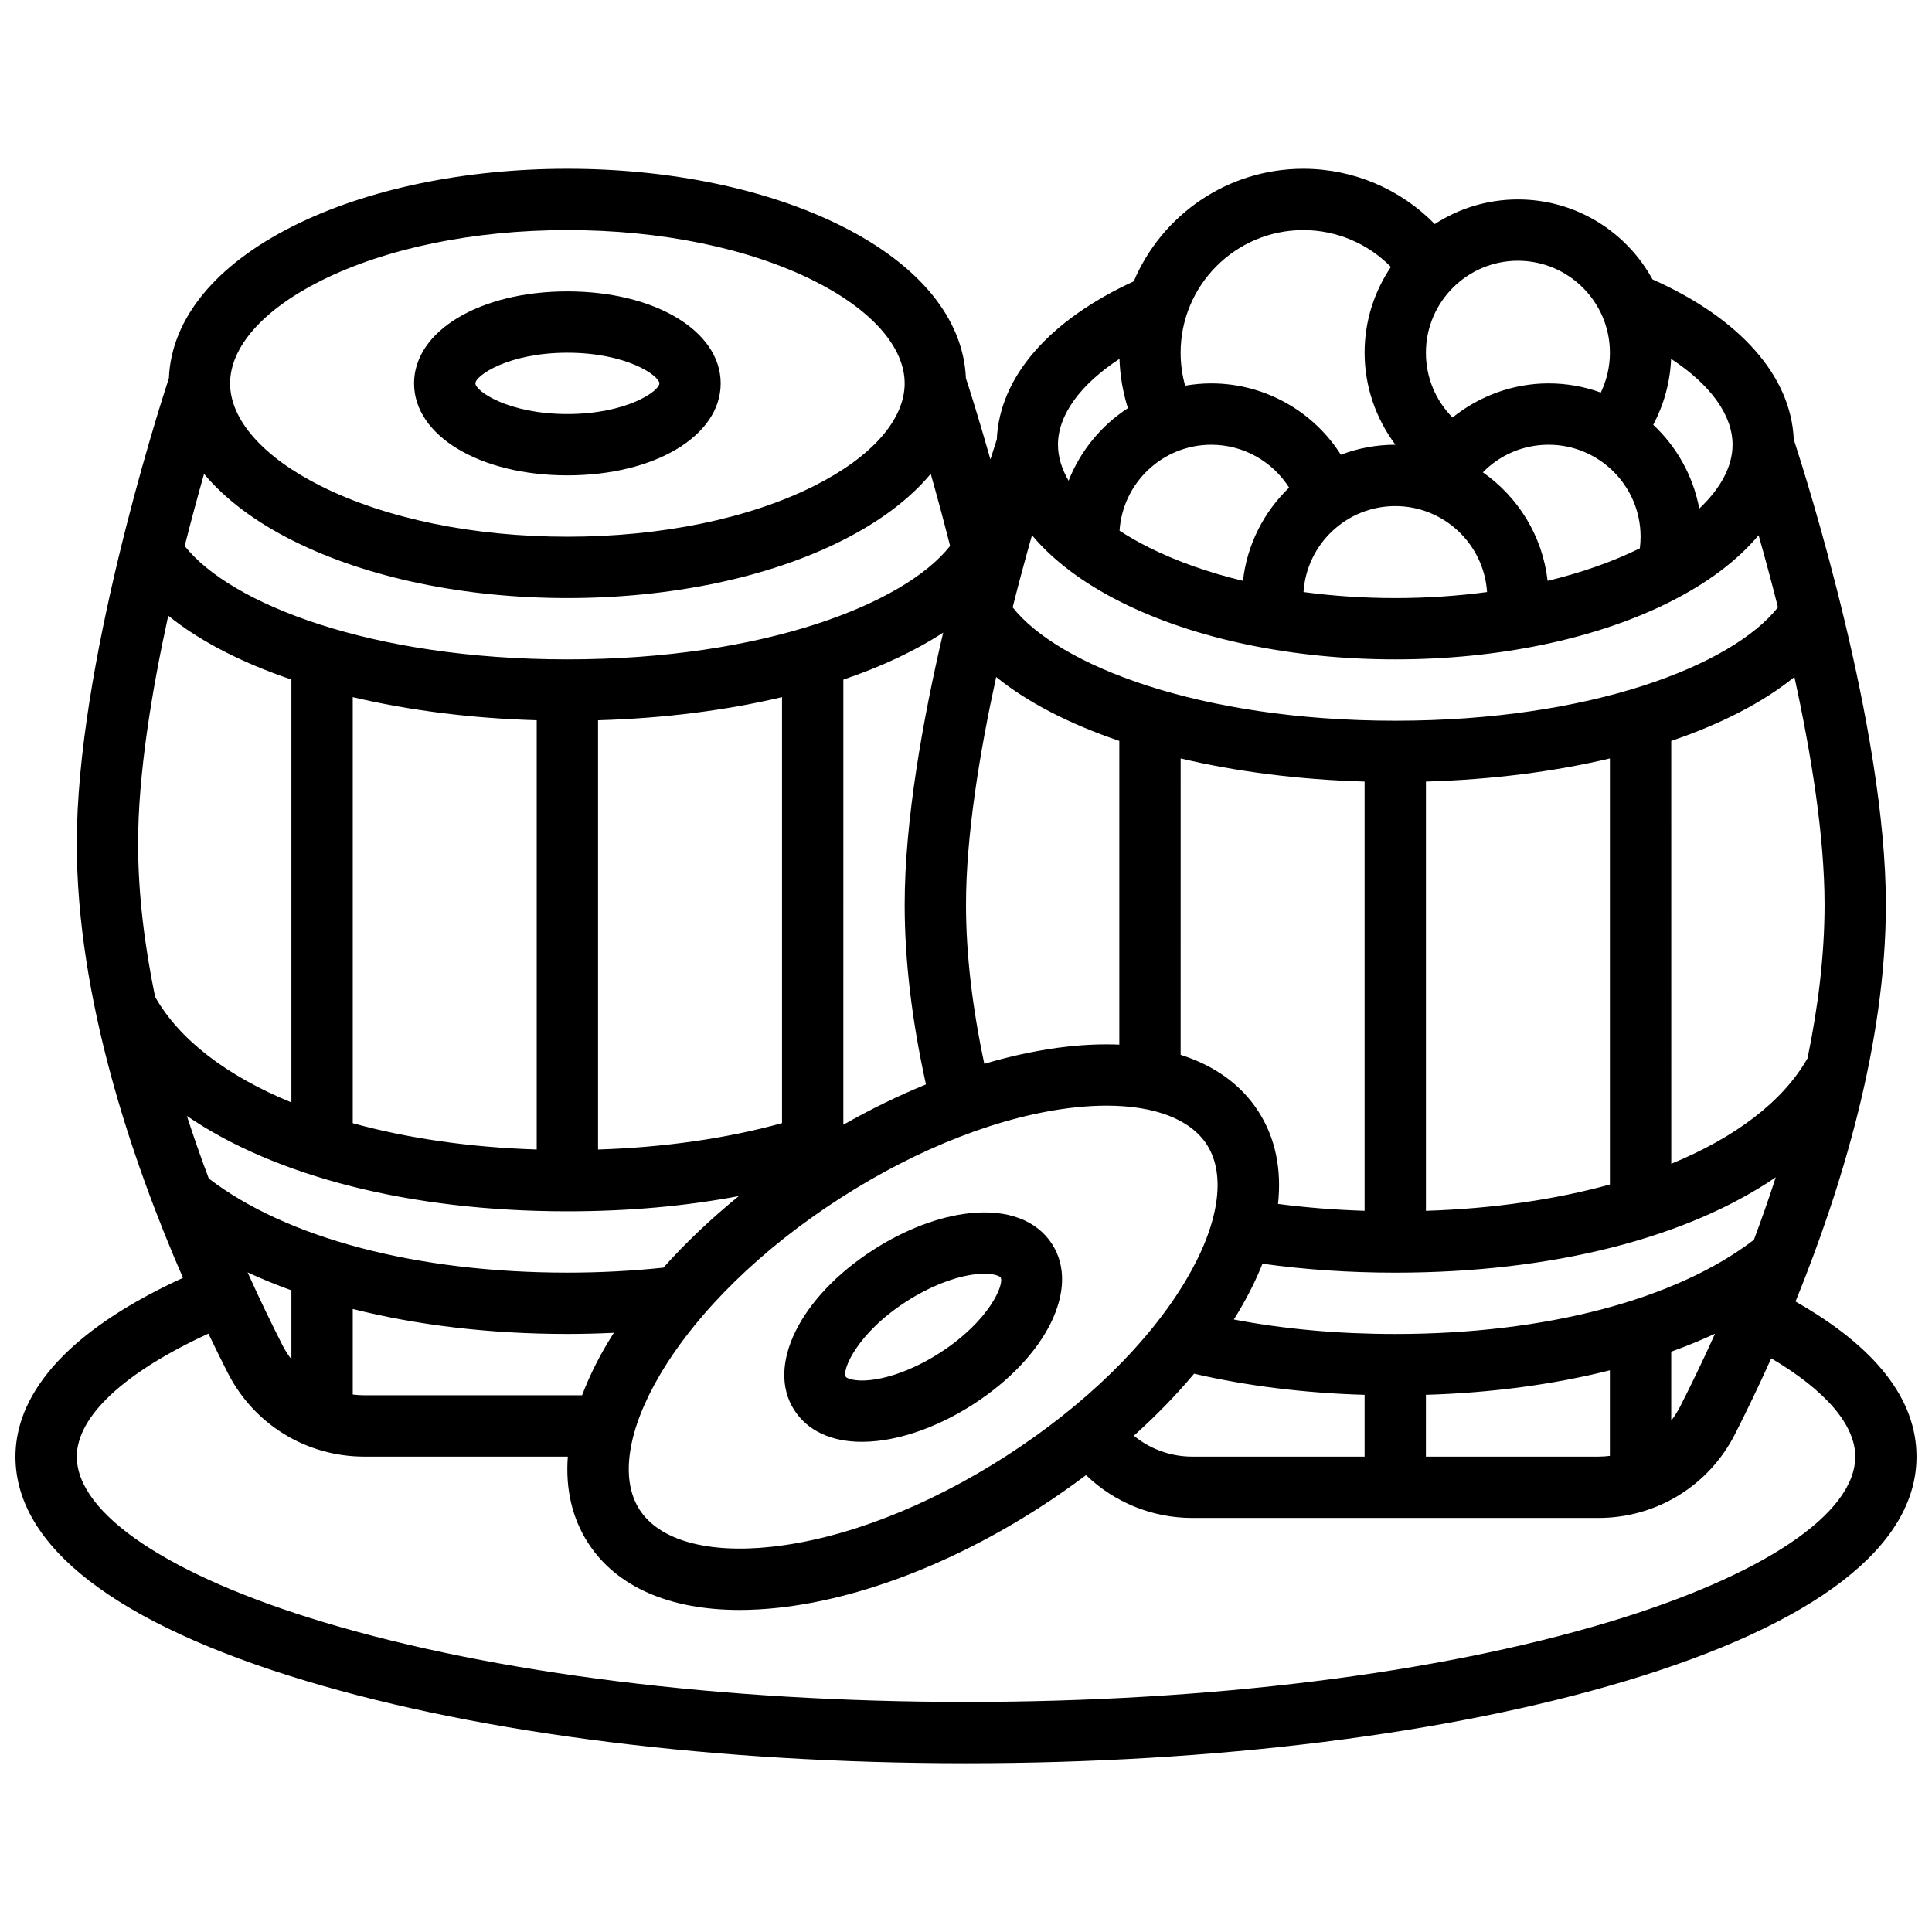 <?xml version="1.0" encoding="UTF-8"?>
<!-- Uploaded to: ICON Repo, www.iconrepo.com, Generator: ICON Repo Mixer Tools -->
<svg width="800px" height="800px" version="1.1" viewBox="144 144 512 512" xmlns="http://www.w3.org/2000/svg">
 <defs>
  <clipPath id="a">
   <path d="m148.09 188h503.81v424h-503.81z"/>
  </clipPath>
 </defs>
 <g clip-path="url(#a)">
  <path d="m619.84 488.91c12.199-30.012 23.941-68.434 23.941-105.16 0-46.727-21.184-113.41-24.414-123.3-0.719-16.781-14.223-32.059-37.434-42.41-6.902-12.613-20.301-21.188-35.664-21.188-8.121 0-15.688 2.402-22.043 6.527-9.09-9.293-21.594-14.652-34.84-14.652-20.176 0-37.527 12.316-44.93 29.828-22.496 10.336-35.586 25.414-36.293 41.895-0.359 1.102-0.941 2.902-1.691 5.305-3.074-10.859-5.57-18.684-6.5-21.543-0.652-15.711-12.316-29.996-33.02-40.348-19.527-9.758-45.305-15.137-72.59-15.137-27.281 0-53.059 5.379-72.582 15.137-20.703 10.352-32.367 24.633-33.02 40.344-3.25 9.945-24.414 76.586-24.414 123.29 0 40.945 14.59 83.984 28.141 115.14-36.449 16.727-44.391 34.809-44.391 47.383 0 23.773 26.691 44.348 77.191 59.496 46.781 14.031 108.83 21.762 174.71 21.762 65.883 0 127.93-7.731 174.71-21.762 50.5-15.152 77.191-35.723 77.191-59.496 0-15.199-10.781-29.004-32.066-41.105zm-321.58 24.852h-57.699c-1.039 0-2.066-0.074-3.078-0.199v-22.672c17.137 4.32 36.414 6.621 56.883 6.621 4.148 0 8.246-0.117 12.309-0.301-0.559 0.883-1.117 1.77-1.645 2.652-2.812 4.734-5.066 9.383-6.769 13.898zm-76.48-226.41c19.523 9.762 45.301 15.141 72.582 15.141s53.062-5.375 72.586-15.137c10.156-5.078 18.133-11.102 23.707-17.777 1.598 5.625 3.359 12.09 5.133 19.098-12.066 15.336-49.402 30.066-101.43 30.066-52 0-89.328-14.719-101.41-30.051 1.773-7.012 3.531-13.484 5.129-19.105 5.57 6.672 13.543 12.691 23.695 17.766zm219.4 16.254c19.523 9.762 45.305 15.137 72.586 15.137s53.062-5.375 72.586-15.137c10.152-5.074 18.125-11.098 23.699-17.77 1.598 5.621 3.356 12.09 5.129 19.105-12.078 15.332-49.41 30.055-101.41 30.055-52 0-89.328-14.719-101.41-30.051 1.773-7.012 3.531-13.484 5.129-19.105 5.57 6.668 13.543 12.691 23.691 17.766zm23.832-41.746c8.477 0 16.215 4.406 20.613 11.363-6.656 6.402-11.141 15.039-12.227 24.699-9.16-2.207-17.59-5.176-24.949-8.855-2.812-1.406-5.402-2.891-7.758-4.434 0.828-12.695 11.418-22.773 24.32-22.773zm113.76 24.379c0 1.031-0.07 2.055-0.195 3.07-7.242 3.566-15.492 6.457-24.445 8.617-1.336-11.883-7.816-22.227-17.156-28.75 4.5-4.621 10.699-7.316 17.418-7.316 13.445 0 24.379 10.938 24.379 24.379zm-40.688 14.656c-7.816 1.043-15.973 1.598-24.32 1.598-8.348 0-16.5-0.551-24.32-1.598 0.828-12.703 11.414-22.781 24.32-22.781s23.492 10.078 24.32 22.781zm70.711 171.68c-20.734 15.871-55.191 24.945-95.031 24.945-15.199 0-29.531-1.301-42.797-3.844 0.445-0.711 0.898-1.422 1.32-2.133 2.551-4.301 4.644-8.527 6.285-12.648 11.207 1.566 23.004 2.371 35.191 2.371 41.723 0 77.398-9.27 100.83-25.273-1.84 5.699-3.793 11.242-5.801 16.582zm-322.56-137.7v113.75c-17.812-0.566-34.32-2.988-48.754-6.973v-112.91c14.734 3.492 31.25 5.621 48.754 6.129zm16.254 0c17.508-0.508 34.02-2.637 48.754-6.129v112.89c-14.582 4.047-31.195 6.438-48.754 6.996zm65.008-10.773c10.172-3.457 19.109-7.652 26.457-12.465-5.391 23.035-10.207 49.848-10.207 72.121 0 14.68 1.898 30.668 5.641 47.617-7.305 2.988-14.648 6.57-21.895 10.688zm37.355 101.82c-3.211-15.062-4.852-29.223-4.852-42.168 0-18.23 3.59-40.227 7.992-60.344 8.27 6.711 19.414 12.445 32.637 16.938v80.488c-4.258-0.176-8.762-0.023-13.512 0.492-7.164 0.777-14.641 2.34-22.266 4.594zm52.027-80.93c14.734 3.492 31.25 5.621 48.754 6.129v113.75c-7.887-0.246-15.562-0.855-22.949-1.824 1.012-9.199-0.699-17.52-5.188-24.5-4.566-7.102-11.605-12.145-20.617-15.012l0.004-78.547zm65.008 119.88v-113.75c17.508-0.508 34.02-2.637 48.754-6.129v112.91c-14.434 3.984-30.941 6.406-48.754 6.973zm101.13-40.434c-6.492 11.449-19.145 21.012-36.117 27.969l-0.004-112.06c13.223-4.492 24.371-10.23 32.641-16.941 4.402 20.113 7.992 42.105 7.992 60.348 0 13.449-1.727 27.211-4.512 40.688zm-434.43-117.29c8.27 6.711 19.414 12.445 32.637 16.938v112.06c-16.973-6.957-29.629-16.52-36.117-27.969-2.785-13.477-4.512-27.234-4.512-40.684 0-18.23 3.59-40.23 7.992-60.348zm105.77 157.86c16.129 0 31.324-1.359 45.438-4.039-7.394 6.016-14.113 12.391-19.988 18.973-8.191 0.859-16.723 1.316-25.449 1.316-39.84 0-74.297-9.07-95.031-24.945-2.008-5.34-3.957-10.883-5.801-16.582 23.434 16.008 59.113 25.277 100.83 25.277zm-73.133 20.941v18.277c-0.898-1.172-1.707-2.43-2.391-3.781-2.789-5.481-5.945-11.984-9.219-19.254 3.691 1.715 7.57 3.301 11.609 4.758zm97.777 22.203c9.875-16.645 26.805-33.203 47.672-46.625 20.867-13.422 42.953-21.965 62.191-24.051 2.926-0.316 5.723-0.473 8.379-0.473 12.781 0 22.262 3.617 26.582 10.332 5.219 8.109 3.203 21.195-5.523 35.902-9.875 16.645-26.805 33.203-47.672 46.625-20.863 13.422-42.953 21.965-62.191 24.051-17.004 1.844-29.746-1.75-34.961-9.859-5.215-8.105-3.203-21.195 5.523-35.902zm141.45-0.109c13.992 3.242 29.129 5.129 45.184 5.598v16.375h-45.676c-5.734 0-11.176-2.004-15.477-5.543 5.883-5.285 11.238-10.793 15.969-16.43zm61.434 5.598c17.449-0.527 33.906-2.754 48.754-6.496v22.672c-1.012 0.129-2.039 0.199-3.078 0.199h-45.676zm65.008-11.438c4.043-1.457 7.918-3.043 11.613-4.758-3.273 7.273-6.434 13.773-9.223 19.254-0.688 1.352-1.496 2.606-2.391 3.781zm16.254-240.35c0 5.723-3.113 11.539-8.824 16.926-1.617-8.684-6-16.402-12.203-22.207 2.856-5.371 4.496-11.348 4.738-17.477 10.398 6.82 16.289 14.859 16.289 22.758zm-32.504-24.375c0 3.68-0.844 7.285-2.414 10.555-4.32-1.57-8.984-2.43-13.84-2.43-9.375 0-18.336 3.324-25.453 9.035-4.484-4.504-7.051-10.594-7.051-17.16 0-13.441 10.938-24.379 24.379-24.379s24.379 10.938 24.379 24.379zm-81.262-32.504c8.828 0 17.16 3.574 23.227 9.766-4.398 6.492-6.973 14.32-6.973 22.738 0 8.875 2.965 17.43 8.168 24.379h-0.039c-5.078 0-9.934 0.945-14.418 2.652-7.344-11.578-20.23-18.906-34.34-18.906-2.363 0-4.68 0.215-6.934 0.605-0.785-2.816-1.195-5.734-1.195-8.73 0-17.926 14.582-32.504 32.504-32.504zm-48.707 34.125c0.148 4.438 0.898 8.844 2.227 13.066-7.055 4.594-12.594 11.309-15.715 19.242-1.832-3.152-2.812-6.367-2.812-9.555 0-7.875 5.906-15.926 16.301-22.754zm-211.63-20.703c17.312-8.656 40.508-13.422 65.316-13.422s48.008 4.766 65.316 13.422c15.297 7.648 24.07 17.562 24.07 27.207 0 9.641-8.773 19.559-24.066 27.207-17.312 8.656-40.508 13.422-65.32 13.422-24.809 0-48.008-4.766-65.316-13.422-15.293-7.648-24.066-17.566-24.066-27.207 0-9.645 8.773-19.559 24.066-27.207zm341 355.55c-45.309 13.59-105.7 21.078-170.04 21.078-64.348 0-124.73-7.484-170.04-21.078-41.086-12.328-65.613-28.75-65.613-43.93 0-10.664 12.609-22.359 34.883-32.594 1.793 3.754 3.516 7.246 5.121 10.395 6.965 13.691 20.84 22.199 36.211 22.199h53.914c-0.641 8.539 1.125 16.281 5.344 22.836 7.484 11.633 21.551 17.797 40.168 17.797 3.269 0 6.676-0.191 10.215-0.574 21.703-2.352 46.289-11.777 69.234-26.539 4.277-2.75 8.41-5.633 12.371-8.621 7.484 7.207 17.516 11.352 28.156 11.352h107.61c15.371 0 29.246-8.504 36.207-22.195 2.906-5.715 6.199-12.504 9.617-20.102 14.422 8.527 22.262 17.629 22.262 26.047 0 15.18-24.527 31.602-65.609 43.93z"/>
 </g>
 <path d="m294.36 269.98c23.164 0 40.629-10.48 40.629-24.379 0-13.898-17.465-24.379-40.629-24.379s-40.629 10.48-40.629 24.379c0 13.898 17.469 24.379 40.629 24.379zm0-32.504c15.73 0 24.379 6.106 24.379 8.125 0 2.023-8.645 8.125-24.379 8.125-15.73 0-24.379-6.106-24.379-8.125 0.004-2.023 8.648-8.125 24.379-8.125z"/>
 <path d="m372.41 526.1c1.289 0 2.629-0.074 4.008-0.223 8.055-0.875 17.082-4.309 25.426-9.676 19.48-12.531 28.5-30.797 20.98-42.484-4.102-6.375-11.891-9.281-21.934-8.195-8.055 0.875-17.082 4.309-25.426 9.676-19.48 12.531-28.5 30.797-20.98 42.484 3.539 5.5 9.82 8.418 17.926 8.418zm11.848-37.234c6.172-3.969 12.871-6.59 18.387-7.188 0.844-0.09 1.59-0.129 2.246-0.129 2.953 0 4.141 0.77 4.266 0.961 1.094 1.703-2.875 11.512-16.105 20.023-6.172 3.969-12.871 6.59-18.387 7.188-4.617 0.5-6.363-0.594-6.516-0.832-1.09-1.703 2.879-11.512 16.109-20.023z"/>
</svg>